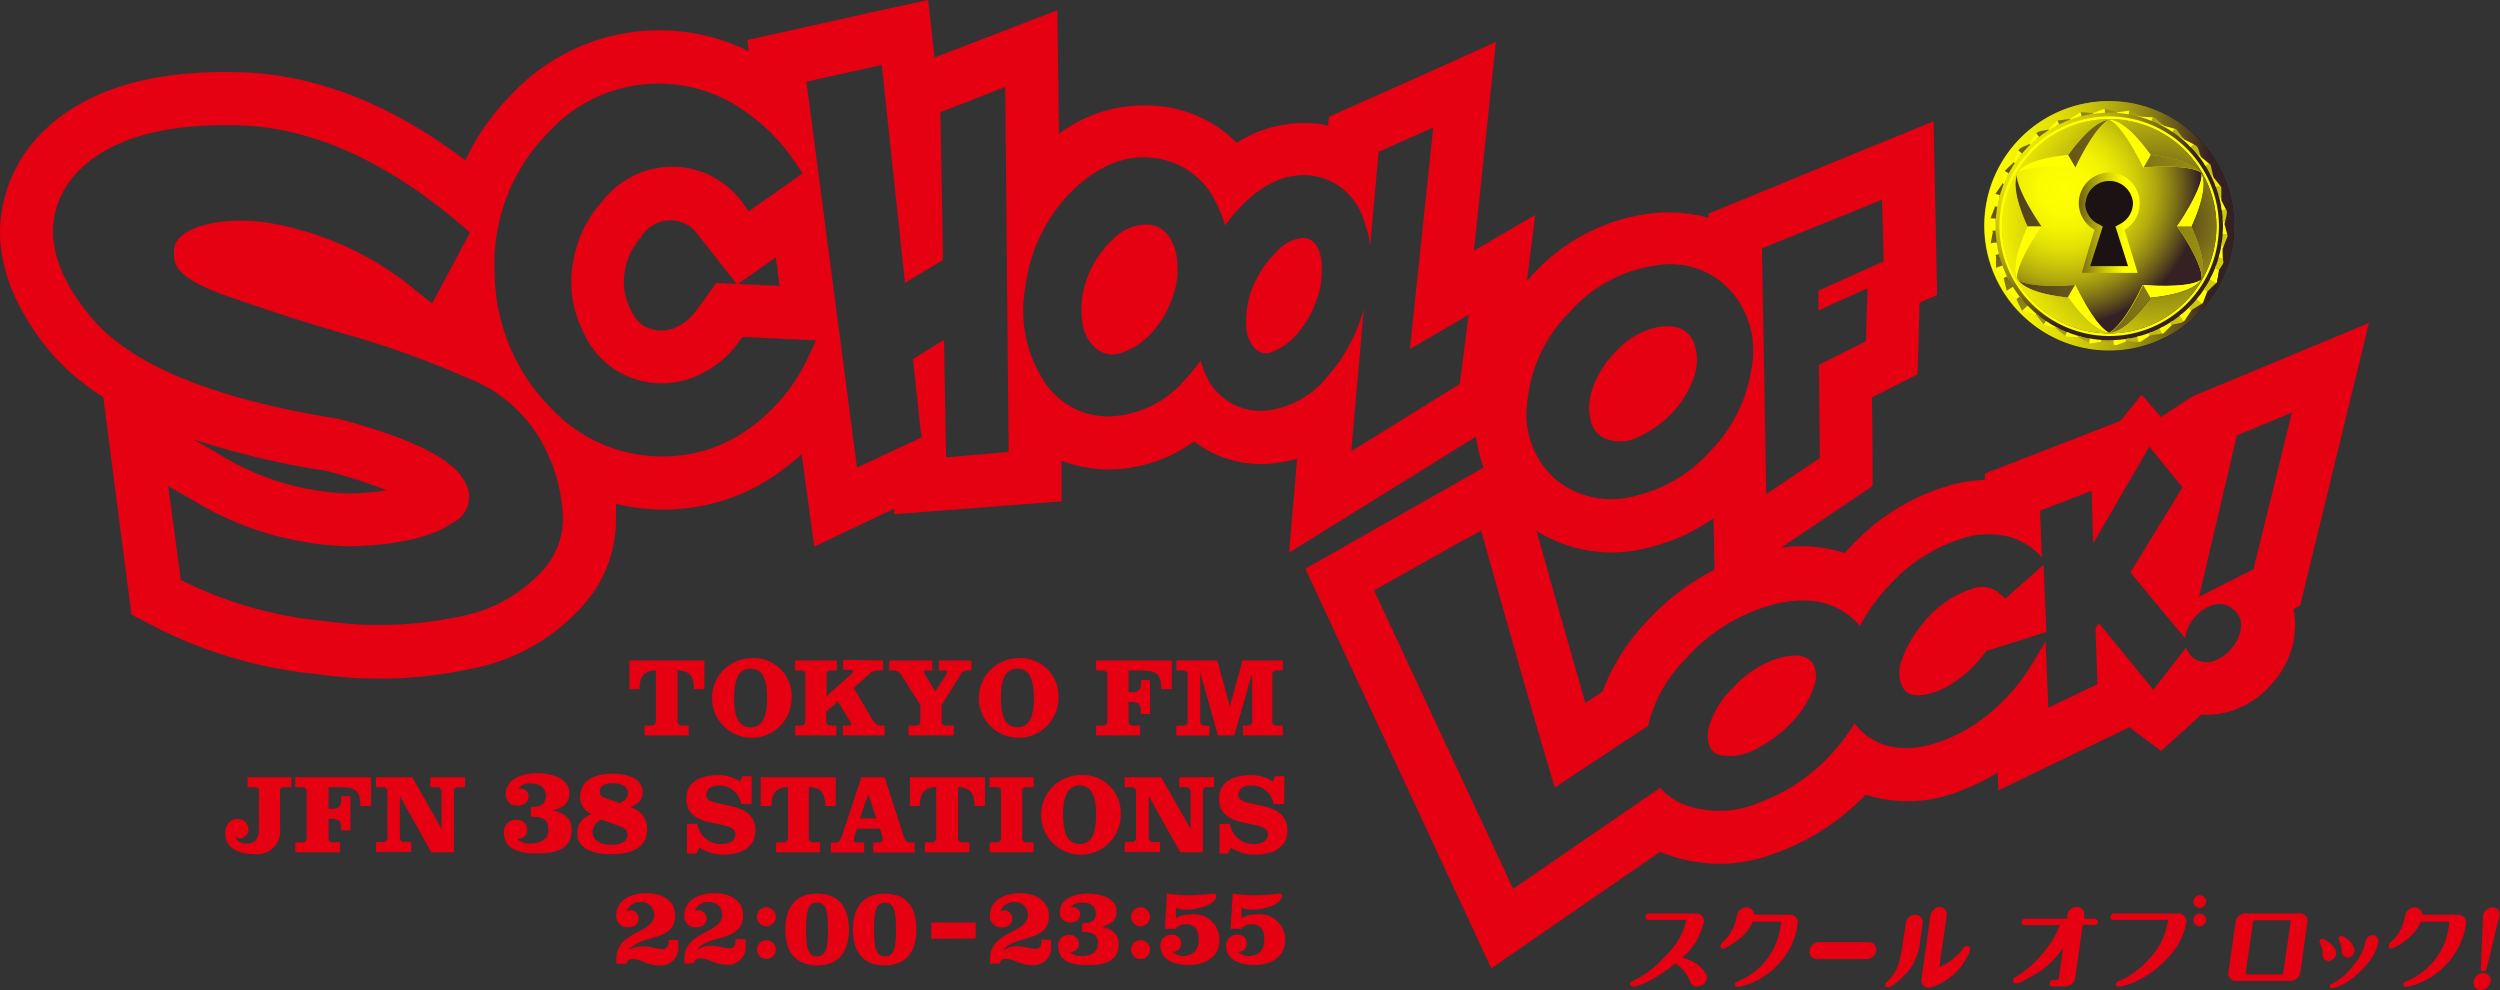 <svg xmlns="http://www.w3.org/2000/svg" xmlns:xlink="http://www.w3.org/1999/xlink" viewBox="0 0 197.82 78.37"><rect x="0" y="0" width="197.82" height="78.37" fill="#333333" stroke="none"/><defs><style>.cls-1{fill:none;}.cls-2{fill:url(#radial-gradient);}.cls-3{fill:#ff0;}.cls-4{fill:url(#linear-gradient);}.cls-5{fill:url(#linear-gradient-2);}.cls-6{fill:url(#linear-gradient-3);}.cls-7{fill:url(#linear-gradient-4);}.cls-8{fill:url(#linear-gradient-5);}.cls-9{fill:url(#linear-gradient-6);}.cls-10{fill:url(#linear-gradient-7);}.cls-11{fill:#1d1213;}.cls-12{clip-path:url(#clip-path);}.cls-13{fill:url(#radial-gradient-2);}.cls-14{fill:url(#radial-gradient-3);}.cls-15{fill:url(#radial-gradient-4);}.cls-16{fill:url(#radial-gradient-5);}.cls-17{fill:url(#radial-gradient-6);}.cls-18{fill:url(#radial-gradient-7);}.cls-19{fill:url(#radial-gradient-8);}.cls-20{fill:url(#radial-gradient-9);}.cls-21{fill:url(#radial-gradient-10);}.cls-22{fill:url(#radial-gradient-11);}.cls-23{fill:#ffe600;}.cls-24{fill:url(#radial-gradient-12);}.cls-25{fill:url(#radial-gradient-13);}.cls-26{fill:url(#radial-gradient-14);}.cls-27{fill:url(#radial-gradient-15);}.cls-28{fill:url(#radial-gradient-16);}.cls-29{fill:url(#radial-gradient-17);}.cls-30{fill:url(#radial-gradient-18);}.cls-31{fill:url(#radial-gradient-19);}.cls-32{fill:url(#radial-gradient-20);}.cls-33{fill:url(#radial-gradient-21);}.cls-34{fill:url(#radial-gradient-22);}.cls-35{fill:url(#radial-gradient-23);}.cls-36{fill:url(#radial-gradient-24);}.cls-37{fill:url(#radial-gradient-25);}.cls-38{fill:url(#radial-gradient-26);}.cls-39{fill:url(#radial-gradient-27);}.cls-40{fill:url(#radial-gradient-28);}.cls-41{fill:url(#radial-gradient-29);}.cls-42{fill:url(#radial-gradient-30);}.cls-43{fill:url(#radial-gradient-31);}.cls-44{fill:url(#linear-gradient-8);}.cls-45{fill:url(#radial-gradient-32);}.cls-46{fill:#e50012;}</style><radialGradient id="radial-gradient" cx="151.34" cy="108.79" r="13.93" gradientTransform="translate(46.79 -68.79) scale(0.77)" gradientUnits="userSpaceOnUse"><stop offset="0" stop-color="#ff0"/><stop offset="0.17" stop-color="#fcfc01"/><stop offset="0.31" stop-color="#f3f202"/><stop offset="0.43" stop-color="#e3e105"/><stop offset="0.55" stop-color="#cdc809"/><stop offset="0.67" stop-color="#b1a90e"/><stop offset="0.78" stop-color="#8e8314"/><stop offset="0.89" stop-color="#65561b"/><stop offset="1" stop-color="#372323"/><stop offset="1" stop-color="#352123"/></radialGradient><linearGradient id="linear-gradient" x1="139.52" y1="118.37" x2="200.5" y2="118.37" gradientTransform="translate(46.79 -68.79) scale(0.77)" gradientUnits="userSpaceOnUse"><stop offset="0" stop-color="#352123"/><stop offset="0.13" stop-color="#55441d"/><stop offset="0.45" stop-color="#9d9411"/><stop offset="0.71" stop-color="#d2ce08"/><stop offset="0.9" stop-color="#f3f102"/><stop offset="1" stop-color="#ff0"/></linearGradient><linearGradient id="linear-gradient-2" x1="139.53" y1="120.44" x2="200.5" y2="120.44" xlink:href="#linear-gradient"/><linearGradient id="linear-gradient-3" x1="139.52" y1="114.72" x2="200.51" y2="114.72" xlink:href="#linear-gradient"/><linearGradient id="linear-gradient-4" x1="139.53" y1="105.63" x2="200.51" y2="105.63" xlink:href="#linear-gradient"/><linearGradient id="linear-gradient-5" x1="139.52" y1="109.29" x2="200.52" y2="109.29" xlink:href="#linear-gradient"/><linearGradient id="linear-gradient-6" x1="139.52" y1="103.56" x2="200.51" y2="103.56" xlink:href="#linear-gradient"/><linearGradient id="linear-gradient-7" x1="151.36" y1="111.69" x2="157.59" y2="111.69" xlink:href="#linear-gradient"/><clipPath id="clip-path"><path class="cls-1" d="M176.2,19.51h0c.14-.33.27-.64.39-1h0c-.08-.33-.16-.66-.26-1h0c.07-.36.13-.69.19-1h0c-.16-.31-.3-.61-.47-.93h0c0-.36,0-.7,0-1h0l-.65-.81h0c-.08-.35-.15-.68-.24-1h0l-.81-.66h0c-.15-.33-.3-.63-.45-.94h0l-.92-.48h0c-.21-.28-.43-.55-.64-.82h0l-1-.28h0l-.8-.68h0c-.34,0-.68-.05-1-.06h0l-.92-.49h0l-1,.15h0l-1-.29h0c-.32.12-.63.23-1,.37h0c-.36,0-.69-.06-1-.08h0c-.3.18-.58.36-.88.56h0l-1,.14h0l-.74.73h0c-.34.11-.66.23-1,.35h0c-.2.29-.39.57-.57.87h0c-.31.19-.6.36-.89.55h0c-.13.32-.26.63-.38,1h0l-.75.71h0c-.06.35-.12.68-.17,1h0c-.21.29-.39.57-.58.86h0c0,.35,0,.68,0,1h0c-.14.33-.27.64-.39,1h0c.08.34.17.66.26,1h0c-.07.35-.13.68-.18,1h0c.14.31.29.62.46.93h0c0,.36,0,.7,0,1h0l.65.81h0c.08.35.16.68.25,1h0c.26.22.52.44.8.66h0c.15.32.29.63.45.94h0l.92.47h0l.64.83h0c.34.09.66.19,1,.27h0c.27.25.53.46.8.68h0l1,.06h0c.31.18.61.33.92.49h0l1-.15h0l1,.29h0l1-.37h0l1,.08h0l.88-.57h0c.35,0,.69-.08,1-.13h0c.25-.24.48-.47.73-.73h0l1-.35h0l.57-.87h0l.88-.55h0c.13-.31.25-.63.38-1h0l.75-.71h0c.06-.35.12-.68.17-1h0c.21-.3.4-.57.59-.86h0C176.24,20.21,176.22,19.87,176.2,19.51Zm-9.3,7.41a9,9,0,0,1-9-9h0a9,9,0,0,1,9-9h0a9,9,0,0,1,9,9h0A9,9,0,0,1,166.9,26.92Z"/></clipPath><radialGradient id="radial-gradient-2" cx="149.51" cy="110.81" r="26.64" gradientTransform="translate(46.79 -68.79) scale(0.77)" xlink:href="#linear-gradient"/><radialGradient id="radial-gradient-3" cx="149.5" cy="110.81" r="26.66" gradientTransform="translate(46.79 -68.79) scale(0.77)" xlink:href="#linear-gradient"/><radialGradient id="radial-gradient-4" cx="149.5" cy="110.81" r="26.65" gradientTransform="translate(46.79 -68.79) scale(0.77)" xlink:href="#linear-gradient"/><radialGradient id="radial-gradient-5" cx="149.5" cy="110.81" r="26.65" gradientTransform="translate(46.79 -68.79) scale(0.77)" xlink:href="#linear-gradient"/><radialGradient id="radial-gradient-6" cx="149.5" cy="110.81" r="26.65" gradientTransform="translate(46.79 -68.79) scale(0.77)" xlink:href="#linear-gradient"/><radialGradient id="radial-gradient-7" cx="149.5" cy="110.81" r="26.65" gradientTransform="translate(46.79 -68.79) scale(0.77)" xlink:href="#linear-gradient"/><radialGradient id="radial-gradient-8" cx="149.5" cy="110.81" r="26.65" gradientTransform="translate(46.79 -68.79) scale(0.77)" xlink:href="#linear-gradient"/><radialGradient id="radial-gradient-9" cx="149.5" cy="110.81" r="26.65" gradientTransform="translate(46.79 -68.79) scale(0.77)" xlink:href="#linear-gradient"/><radialGradient id="radial-gradient-10" cx="149.5" cy="110.81" r="26.65" gradientTransform="translate(46.79 -68.79) scale(0.77)" xlink:href="#linear-gradient"/><radialGradient id="radial-gradient-11" cx="149.5" cy="110.81" r="26.65" gradientTransform="translate(46.79 -68.79) scale(0.77)" xlink:href="#linear-gradient"/><radialGradient id="radial-gradient-12" cx="149.5" cy="110.81" r="26.65" gradientTransform="translate(46.79 -68.79) scale(0.77)" xlink:href="#linear-gradient"/><radialGradient id="radial-gradient-13" cx="149.5" cy="110.81" r="26.66" gradientTransform="translate(46.79 -68.79) scale(0.77)" xlink:href="#linear-gradient"/><radialGradient id="radial-gradient-14" cx="149.5" cy="110.81" r="26.66" gradientTransform="translate(46.79 -68.79) scale(0.77)" xlink:href="#linear-gradient"/><radialGradient id="radial-gradient-15" cx="149.5" cy="110.81" r="26.66" gradientTransform="translate(46.79 -68.79) scale(0.77)" xlink:href="#linear-gradient"/><radialGradient id="radial-gradient-16" cx="149.5" cy="110.81" r="26.66" gradientTransform="translate(46.79 -68.79) scale(0.77)" xlink:href="#linear-gradient"/><radialGradient id="radial-gradient-17" cx="149.5" cy="110.8" r="26.67" gradientTransform="translate(46.79 -68.79) scale(0.77)" xlink:href="#linear-gradient"/><radialGradient id="radial-gradient-18" cx="149.5" cy="110.81" r="26.65" gradientTransform="translate(46.79 -68.79) scale(0.77)" xlink:href="#linear-gradient"/><radialGradient id="radial-gradient-19" cx="149.5" cy="110.81" r="26.65" gradientTransform="translate(46.79 -68.79) scale(0.77)" xlink:href="#linear-gradient"/><radialGradient id="radial-gradient-20" cx="149.5" cy="110.81" r="26.65" gradientTransform="translate(46.79 -68.79) scale(0.77)" xlink:href="#linear-gradient"/><radialGradient id="radial-gradient-21" cx="149.5" cy="110.81" r="26.65" gradientTransform="translate(46.79 -68.79) scale(0.77)" xlink:href="#linear-gradient"/><radialGradient id="radial-gradient-22" cx="149.5" cy="110.81" r="26.65" gradientTransform="translate(46.79 -68.79) scale(0.77)" xlink:href="#linear-gradient"/><radialGradient id="radial-gradient-23" cx="149.5" cy="110.81" r="26.65" gradientTransform="translate(46.79 -68.79) scale(0.77)" xlink:href="#linear-gradient"/><radialGradient id="radial-gradient-24" cx="149.5" cy="110.81" r="26.65" gradientTransform="translate(46.79 -68.79) scale(0.77)" xlink:href="#linear-gradient"/><radialGradient id="radial-gradient-25" cx="149.5" cy="110.81" r="26.65" gradientTransform="translate(46.79 -68.79) scale(0.77)" xlink:href="#linear-gradient"/><radialGradient id="radial-gradient-26" cx="149.5" cy="110.81" r="26.65" gradientTransform="translate(46.79 -68.79) scale(0.77)" xlink:href="#linear-gradient"/><radialGradient id="radial-gradient-27" cx="149.5" cy="110.81" r="26.65" gradientTransform="translate(46.79 -68.79) scale(0.77)" xlink:href="#linear-gradient"/><radialGradient id="radial-gradient-28" cx="149.5" cy="110.81" r="26.65" gradientTransform="translate(46.79 -68.79) scale(0.77)" xlink:href="#linear-gradient"/><radialGradient id="radial-gradient-29" cx="149.5" cy="110.81" r="26.65" gradientTransform="translate(46.79 -68.79) scale(0.77)" xlink:href="#linear-gradient"/><radialGradient id="radial-gradient-30" cx="149.5" cy="110.81" r="26.65" gradientTransform="translate(46.79 -68.79) scale(0.77)" xlink:href="#linear-gradient"/><radialGradient id="radial-gradient-31" cx="149.5" cy="110.81" r="26.65" gradientTransform="translate(46.79 -68.79) scale(0.77)" xlink:href="#linear-gradient"/><linearGradient id="linear-gradient-8" x1="140.09" y1="112" x2="166.24" y2="112" gradientTransform="translate(46.79 -68.79) scale(0.77)" gradientUnits="userSpaceOnUse"><stop offset="0" stop-color="#ff0"/><stop offset="0.14" stop-color="#fcfb01"/><stop offset="0.28" stop-color="#f1f002"/><stop offset="0.41" stop-color="#e0dd05"/><stop offset="0.54" stop-color="#c7c20a"/><stop offset="0.67" stop-color="#a89f0f"/><stop offset="0.8" stop-color="#817516"/><stop offset="0.92" stop-color="#55441e"/><stop offset="1" stop-color="#352123"/></linearGradient><radialGradient id="radial-gradient-32" cx="161.15" cy="111.96" r="18.22" gradientTransform="translate(46.79 -68.79) scale(0.77)" xlink:href="#linear-gradient"/></defs><g id="レイヤー_2" data-name="レイヤー 2"><g id="レイヤー_1-2" data-name="レイヤー 1"><path d="M166.9,8a9.87,9.87,0,1,0,9.87,9.88A9.88,9.88,0,0,0,166.9,8Z"/><path class="cls-2" d="M176.77,17.91a9.88,9.88,0,0,1-9.87,9.86h0A9.89,9.89,0,0,1,157,17.91h0A9.88,9.88,0,0,1,166.9,8h0A9.89,9.89,0,0,1,176.77,17.91Z"/><path class="cls-3" d="M169.16,12.39c.07.14.35.69.43.87h0l.95-.07h0c2.55-.08,3.45.28,3.65.5h0c-.43-.64-1.68-1.19-4-1.44h0c-1.39-1.91-2.48-2.72-3.26-2.77h0C167.2,9.55,168,10.14,169.16,12.39Z"/><path class="cls-3" d="M159.61,13.69c.19-.23,1.1-.58,3.65-.5h0l1,.06h0c.08-.17.35-.72.43-.86h0c1.19-2.25,2-2.84,2.25-2.91h0c-.77,0-1.87.86-3.26,2.77h0C161.29,12.5,160,13,159.61,13.69Z"/><path class="cls-3" d="M161,18.7c.09-.14.42-.64.54-.81h0c-.12-.15-.46-.65-.54-.79h0c-1.35-2.16-1.49-3.13-1.39-3.41h0c-.35.7-.19,2,.77,4.22h0c-1,2.14-1.12,3.5-.77,4.2h0C159.51,21.83,159.66,20.86,161,18.7Z"/><path class="cls-3" d="M166.9,26.32c-.29-.07-1.06-.66-2.25-2.91h0c-.08-.14-.36-.69-.43-.87h0l-1,.07h0c-2.54.08-3.46-.28-3.65-.5h0c.43.65,1.68,1.19,4,1.44h0C165,25.46,166.13,26.27,166.9,26.32Z"/><path class="cls-3" d="M174.19,22.11c-.2.22-1.1.59-3.65.5h0l-1-.06h0l-.42.86h0c-1.2,2.24-2,2.84-2.26,2.91h0c.78-.05,1.87-.87,3.26-2.77h0C172.51,23.3,173.76,22.76,174.19,22.11Z"/><path class="cls-3" d="M173.42,17.91h0c1-2.16,1.12-3.52.77-4.22h0c.1.28-.05,1.25-1.39,3.41h0c-.08.14-.42.65-.53.81h0c.11.15.45.65.53.79h0c1.34,2.16,1.49,3.12,1.39,3.41h0C174.54,21.41,174.38,20.06,173.42,17.91Z"/><path class="cls-3" d="M169.16,12.39c-1.2-2.24-2-2.84-2.26-2.91h0c.86.06,2.14,1.06,3.72,3.44h0l-1,.34h0C169.51,13.08,169.23,12.53,169.16,12.39Z"/><path class="cls-3" d="M163.26,13.19c-2.55-.08-3.46.27-3.65.5h0c.48-.72,2-1.32,4.84-1.5h0c-.08.35-.15.7-.23,1.06h0Z"/><path class="cls-3" d="M161,18.7c-1.34,2.16-1.49,3.13-1.39,3.41h0c-.38-.77-.15-2.39,1.12-4.94h0c.26.24.52.48.81.72h0C161.42,18.06,161.09,18.56,161,18.7Z"/><path class="cls-3" d="M164.65,23.41c1.19,2.24,2,2.84,2.25,2.91h0c-.86-.06-2.14-1.07-3.72-3.44h0c.34-.11.68-.21,1-.34h0C164.3,22.72,164.57,23.27,164.65,23.41Z"/><path class="cls-3" d="M170.54,22.61c2.55.08,3.45-.28,3.65-.5h0c-.48.72-2,1.32-4.83,1.5h0c.07-.35.15-.69.22-1.06h0Z"/><path class="cls-3" d="M172.8,17.1c1.34-2.16,1.49-3.13,1.39-3.41h0c.39.78.15,2.39-1.11,4.94h0l-.81-.72h0C172.38,17.75,172.72,17.24,172.8,17.1Z"/><path class="cls-4" d="M163.26,22.61c-2.54.08-3.46-.28-3.65-.5h0c.43.65,1.68,1.19,4,1.44h0c.19-.33.37-.66.58-1h0Z"/><path class="cls-5" d="M169.16,23.41c-1.2,2.24-2,2.84-2.26,2.91h0c.78-.05,1.87-.87,3.26-2.77h0c-.19-.34-.37-.65-.58-1h0Z"/><path class="cls-6" d="M172.8,18.7c1.34,2.16,1.49,3.12,1.39,3.41h0c.35-.7.19-2.05-.77-4.2h0c-.38,0-.75,0-1.15,0h0C172.38,18.06,172.72,18.56,172.8,18.7Z"/><path class="cls-7" d="M170.54,13.19c2.55-.08,3.45.28,3.65.5h0c-.43-.64-1.68-1.19-4-1.44h0l-.57,1h0Z"/><path class="cls-8" d="M161,17.1c-1.35-2.16-1.49-3.13-1.39-3.41h0c-.35.7-.19,2,.77,4.22h0l1.16,0h0C161.42,17.74,161.08,17.24,161,17.1Z"/><path class="cls-9" d="M164.65,12.39c1.19-2.25,2-2.84,2.25-2.91h0c-.77,0-1.87.86-3.26,2.77h0l.58,1h0C164.3,13.08,164.57,12.53,164.65,12.39Z"/><path class="cls-10" d="M169.31,16.06a2.41,2.41,0,1,0-3.57,2.12c-.36,1.17-.71,2.31-1,3.41q2.2,0,4.41,0c-.34-1.1-.68-2.24-1.05-3.41A2.4,2.4,0,0,0,169.31,16.06Z"/><path class="cls-11" d="M165,16.07a1.83,1.83,0,0,0,1,1.64l.39.21-1,3.14q1.53,0,3,0l-1-3.14.39-.21a1.88,1.88,0,0,0,1-1.65,1.88,1.88,0,0,0-3.75,0Z"/><path class="cls-3" d="M158.21,17.91a8.71,8.71,0,0,0,8.69,8.68h0a8.7,8.7,0,0,0,8.68-8.68h0a8.7,8.7,0,0,0-8.68-8.7h0A8.71,8.71,0,0,0,158.21,17.91Zm.21,0a8.5,8.5,0,0,1,8.48-8.49h0a8.49,8.49,0,0,1,8.48,8.49h0a8.48,8.48,0,0,1-8.48,8.47h0A8.51,8.51,0,0,1,158.42,17.91Z"/><g class="cls-12"><path class="cls-13" d="M166.25,27.59c.15-2.2.39-5.79.65-9.68h0c.26,3.89.5,7.49.65,9.68h0C167.11,27.6,166.69,27.6,166.25,27.59Z"/><path class="cls-3" d="M167.27,27.61c-.09-2.2-.22-5.8-.37-9.7h0c.67,3.84,1.28,7.39,1.66,9.56h0C168.13,27.53,167.7,27.57,167.27,27.61Z"/><path class="cls-14" d="M168.28,27.52c-.31-2.19-.83-5.75-1.38-9.61h0c1.06,3.75,2,7.21,2.65,9.34h0Z"/><path class="cls-3" d="M169.28,27.32c-.54-2.15-1.42-5.63-2.38-9.41h0l3.61,9h0Z"/><path class="cls-15" d="M170.25,27c-.76-2.08-2-5.45-3.35-9.11h0c1.82,3.45,3.5,6.63,4.54,8.58h0Z"/><path class="cls-3" d="M171.19,26.62c-1-2-2.57-5.21-4.29-8.71h0L172.31,26h0Z"/><path class="cls-16" d="M172.07,26.12l-5.17-8.21h0l6.22,7.45h0C172.77,25.62,172.43,25.87,172.07,26.12Z"/><path class="cls-3" d="M172.9,25.54c-1.36-1.74-3.59-4.57-6-7.63h0l7,6.76h0C173.54,25,173.24,25.25,172.9,25.54Z"/><path class="cls-17" d="M173.67,24.87l-6.77-7h0l7.64,6h0C174.25,24.23,174,24.55,173.67,24.87Z"/><path class="cls-3" d="M174.36,24.12l-7.46-6.21h0l8.23,5.16h0C174.88,23.43,174.62,23.77,174.36,24.12Z"/><path class="cls-18" d="M175,23.31l-8.07-5.4h0l8.72,4.27h0C175.41,22.56,175.2,22.94,175,23.31Z"/><path class="cls-3" d="M175.49,22.44l-8.59-4.53h0L176,21.25h0C175.85,21.65,175.68,22,175.49,22.44Z"/><path class="cls-19" d="M175.92,21.51l-9-3.6h0l9.42,2.37h0C176.19,20.7,176.06,21.09,175.92,21.51Z"/><path class="cls-3" d="M176.25,20.55l-9.35-2.64h0l9.62,1.37h0Z"/><path class="cls-20" d="M176.47,19.56l-9.57-1.65h0l9.71.36h0C176.58,18.7,176.53,19.12,176.47,19.56Z"/><path class="cls-3" d="M176.59,18.55l-9.69-.64h0l9.69-.66h0C176.6,17.69,176.6,18.11,176.59,18.55Z"/><path class="cls-21" d="M176.61,17.53l-9.71.38h0l9.57-1.67h0C176.53,16.68,176.58,17.1,176.61,17.53Z"/><path class="cls-3" d="M176.52,16.52c-2.18.31-5.75.82-9.62,1.39h0c3.76-1.08,7.22-2.06,9.35-2.66h0C176.35,15.68,176.43,16.09,176.52,16.52Z"/><path class="cls-22" d="M176.32,15.52l-9.42,2.39h0l9-3.62h0C176.07,14.7,176.19,15.1,176.32,15.52Z"/><path class="cls-23" d="M176,14.55l-9.12,3.36h0l8.59-4.54h0C175.67,13.76,175.85,14.14,176,14.55Z"/><path class="cls-24" d="M175.62,13.62c-2,1-5.21,2.55-8.72,4.29h0L175,12.49h0C175.2,12.87,175.41,13.23,175.62,13.62Z"/><path class="cls-3" d="M175.13,12.73l-8.23,5.18h0l7.46-6.23h0C174.63,12,174.88,12.37,175.13,12.73Z"/><path class="cls-25" d="M174.54,11.9l-7.64,6h0l6.77-7h0Z"/><path class="cls-3" d="M173.87,11.13l-7,6.78h0c2.41-3.08,4.64-5.91,6-7.65h0Z"/><path class="cls-26" d="M173.13,10.44c-1.42,1.7-3.73,4.46-6.23,7.47h0l5.17-8.23h0C172.44,9.93,172.78,10.18,173.13,10.44Z"/><path class="cls-3" d="M172.31,9.83c-1.23,1.83-3.24,4.82-5.41,8.08h0c1.72-3.52,3.31-6.75,4.29-8.73h0C171.57,9.39,171.93,9.6,172.31,9.83Z"/><path class="cls-27" d="M171.44,9.31c-1,1.95-2.72,5.13-4.54,8.6h0l3.35-9.13h0C170.65,9,171,9.12,171.44,9.31Z"/><path class="cls-3" d="M170.51,8.88c-.81,2-2.16,5.39-3.61,9h0c1-3.8,1.83-7.3,2.38-9.43h0Z"/><path class="cls-28" d="M169.55,8.56l-2.65,9.35h0c.55-3.88,1.06-7.44,1.38-9.63h0C168.71,8.37,169.13,8.45,169.55,8.56Z"/><path class="cls-3" d="M168.56,8.33c-.38,2.17-1,5.72-1.66,9.58h0c.15-3.91.28-7.52.37-9.72h0Z"/><path class="cls-29" d="M167.55,8.21c-.15,2.2-.39,5.79-.65,9.7h0c-.26-3.91-.5-7.5-.65-9.7h0C166.69,8.2,167.11,8.21,167.55,8.21Z"/><path class="cls-3" d="M166.53,8.19c.09,2.2.22,5.81.37,9.72h0c-.67-3.86-1.29-7.41-1.65-9.58h0C165.67,8.27,166.1,8.23,166.53,8.19Z"/><path class="cls-30" d="M165.52,8.28c.31,2.19.82,5.75,1.38,9.63h0l-2.65-9.35h0C164.68,8.45,165.09,8.37,165.52,8.28Z"/><path class="cls-3" d="M164.53,8.48c.53,2.14,1.41,5.63,2.37,9.43h0c-1.46-3.64-2.79-7-3.61-9h0C163.7,8.73,164.11,8.61,164.53,8.48Z"/><path class="cls-31" d="M163.55,8.78l3.35,9.13h0c-1.82-3.47-3.51-6.65-4.54-8.6h0C162.76,9.12,163.14,9,163.55,8.78Z"/><path class="cls-3" d="M162.62,9.18c1,2,2.56,5.21,4.28,8.73h0l-5.41-8.08h0C161.87,9.6,162.23,9.38,162.62,9.18Z"/><path class="cls-32" d="M161.73,9.68l5.17,8.23h0l-6.22-7.47h0C161,10.18,161.37,9.93,161.73,9.68Z"/><path class="cls-3" d="M160.9,10.26l6,7.65h0l-7-6.78h0C160.25,10.83,160.56,10.55,160.9,10.26Z"/><path class="cls-33" d="M160.14,10.93c1.52,1.58,4,4.17,6.76,7h0l-7.64-6h0C159.55,11.56,159.83,11.25,160.14,10.93Z"/><path class="cls-3" d="M159.44,11.68l7.46,6.23h0c-3.3-2.09-6.36-4-8.22-5.18h0C158.92,12.37,159.17,12,159.44,11.68Z"/><path class="cls-34" d="M158.83,12.49c1.83,1.23,4.83,3.23,8.07,5.42h0l-8.72-4.29h0C158.4,13.23,158.6,12.86,158.83,12.49Z"/><path class="cls-3" d="M158.31,13.37l8.59,4.54h0l-9.12-3.36h0C158,14.15,158.12,13.76,158.31,13.37Z"/><path class="cls-35" d="M157.89,14.29l9,3.62h0l-9.42-2.39h0C157.61,15.1,157.74,14.7,157.89,14.29Z"/><path class="cls-3" d="M157.56,15.25l9.34,2.66h0l-9.61-1.39h0C157.37,16.09,157.45,15.68,157.56,15.25Z"/><path class="cls-36" d="M157.33,16.24l9.57,1.67h0l-9.71-.38h0C157.23,17.09,157.27,16.68,157.33,16.24Z"/><path class="cls-3" d="M157.21,17.25l9.69.66h0l-9.69.64h0C157.2,18.11,157.2,17.69,157.21,17.25Z"/><path class="cls-37" d="M157.19,18.27l9.71-.36h0l-9.57,1.65h0C157.28,19.13,157.23,18.7,157.19,18.27Z"/><path class="cls-3" d="M157.29,19.28c2.18-.31,5.74-.83,9.61-1.37h0l-9.34,2.64h0C157.46,20.12,157.37,19.71,157.29,19.28Z"/><path class="cls-38" d="M157.48,20.28l9.42-2.37h0c-3.63,1.44-7,2.78-9,3.6h0C157.74,21.1,157.6,20.7,157.48,20.28Z"/><path class="cls-3" d="M157.78,21.25l9.12-3.34h0l-8.58,4.53h0C158.12,22,158,21.66,157.78,21.25Z"/><path class="cls-39" d="M158.18,22.18l8.72-4.27h0l-8.07,5.4h0C158.6,22.93,158.39,22.57,158.18,22.18Z"/><path class="cls-3" d="M158.68,23.07l8.22-5.16h0c-3,2.49-5.77,4.8-7.46,6.21h0C159.17,23.77,158.92,23.43,158.68,23.07Z"/><path class="cls-40" d="M159.26,23.9l7.64-6h0c-2.73,2.8-5.23,5.38-6.76,7h0C159.83,24.54,159.55,24.24,159.26,23.9Z"/><path class="cls-3" d="M159.93,24.67l7-6.76h0c-2.42,3.06-4.64,5.9-6,7.63h0C160.57,25.25,160.25,25,159.93,24.67Z"/><path class="cls-41" d="M160.68,25.36c1.41-1.7,3.72-4.46,6.22-7.45h0l-5.17,8.21h0C161.37,25.87,161,25.62,160.68,25.36Z"/><path class="cls-3" d="M161.49,26c1.22-1.83,3.23-4.82,5.41-8.06h0l-4.28,8.71h0Z"/><path class="cls-42" d="M162.36,26.49c1-1.95,2.72-5.13,4.54-8.58h0c-1.35,3.66-2.59,7-3.35,9.11h0C163.15,26.84,162.76,26.68,162.36,26.49Z"/><path class="cls-3" d="M163.29,26.92c.82-2.05,2.15-5.39,3.61-9h0c-1,3.78-1.84,7.28-2.37,9.41h0Z"/><path class="cls-43" d="M164.25,27.25c.6-2.13,1.58-5.59,2.65-9.34h0c-.56,3.86-1.07,7.42-1.38,9.61h0Z"/><path class="cls-3" d="M165.25,27.47c.37-2.17,1-5.72,1.65-9.56h0c-.26,3.89-.5,7.49-.65,9.68h0C165.91,27.55,165.58,27.52,165.25,27.47Z"/></g><path class="cls-44" d="M166.9,8a9.87,9.87,0,1,0,9.87,9.88A9.88,9.88,0,0,0,166.9,8Zm8.67,13.35s0,0,0,0c0,.33-.1.65-.15,1l-.75.71a.06.06,0,0,0,0,0c-.13.32-.24.61-.36.92l-.88.54a.08.08,0,0,0,0,0c-.19.28-.36.55-.55.82s-.63.24-1,.35l0,0c-.23.24-.46.46-.7.69-.33.06-.67.1-1,.14l0,0-.82.53c-.35,0-.68,0-1-.08l0,0s-.82.32-.93.35l-1-.29h-.05l-1,.15-.91-.5h0l-1-.05-.78-.67h0l-.95-.26c-.22-.27-.42-.53-.63-.82h0L160,24.6c-.15-.3-.3-.6-.44-.93l0,0c-.27-.2-.51-.41-.76-.62-.09-.34-.16-.65-.24-1l0,0c-.22-.26-.41-.52-.62-.78,0-.34,0-.67,0-1a.05.05,0,0,0,0,0l-.44-.89c.06-.33.11-.66.19-1l0,0c-.09-.32-.17-.64-.25-.95l.4-1v0c0-.34,0-.66,0-1,.18-.28.38-.56.58-.85,0,0,0,0,0,0,0-.34.1-.65.16-1,.07-.08.74-.71.74-.71s0,0,0,0c.11-.32.23-.62.36-.92s.56-.36.87-.54l0,0c.18-.28.35-.55.54-.82s.64-.23,1-.35l0,0c.23-.24.46-.47.7-.69.34-.06.67-.1,1-.14a.05.05,0,0,1,0,0l.83-.54,1,.08h0l.93-.35,1,.29h0l1-.15c.31.16.6.32.91.5h0l1,.05.79.67h0l.95.26.63.82,0,0c.31.14.59.29.88.45s.3.61.44.93c0,0,0,0,0,0,.27.2.51.41.77.62.08.33.15.65.23,1,0,0,0,0,0,0,.22.27.42.51.62.77,0,.35,0,.68,0,1,0,0,0,0,0,.05.16.3.3.58.44.87,0,.34-.12.67-.19,1,0,0,0,0,0,0,.09.33.17.64.25.95l-.4,1s0,0,0,0c0,.34,0,.66.05,1C176,20.81,175.77,21.09,175.57,21.38Z"/><path class="cls-45" d="M166.9,9.42a8.48,8.48,0,1,0,8.48,8.49A8.5,8.5,0,0,0,166.9,9.42Zm7.29,12.69h0c-.43.65-1.7,1.2-4,1.44h0c-1.39,1.9-2.48,2.72-3.26,2.77h0c-.77-.05-1.89-.87-3.26-2.77-2.35-.25-3.6-.79-4-1.44s-.19-2.07.77-4.2h0c-1-2.18-1.12-3.52-.77-4.22s1.7-1.2,4-1.44h0c1.39-1.91,2.49-2.72,3.26-2.77s1.89.87,3.26,2.77h0c2.35.25,3.6.8,4,1.44h0c.35.7.2,2.08-.77,4.21h0C174.38,20.06,174.54,21.41,174.19,22.11Z"/><polygon class="cls-46" points="134.72 77.98 134.71 77.99 134.71 77.99 134.72 77.98"/><path class="cls-46" d="M133.12,75.78a5.16,5.16,0,0,0,1.7-2.83.34.34,0,0,0,0-.1.58.58,0,0,0-.6-.57h-3.72a.26.26,0,0,0-.28.25l0,.19.19.07h2.89l.11,0,0,.12a5.61,5.61,0,0,1-1.64,2.74,8,8,0,0,1-2.63,2,.24.24,0,0,0-.15.23c0,.07,0,.18.23.18h.13a6,6,0,0,0,1.51-.64,11,11,0,0,0,1.71-1.2,3.13,3.13,0,0,1,1.19,1.51.54.54,0,0,0,.54.34l.34-.08a.75.75,0,0,0,.43-.68l-.06-.24A2.94,2.94,0,0,0,133.12,75.78Z"/><path class="cls-46" d="M141.68,72.38h-2.89v0a.56.56,0,0,0-.14-.38.6.6,0,0,0-.46-.2.72.72,0,0,0-.49.19.78.78,0,0,0-.27.48,3.53,3.53,0,0,1-1.2,2.15l-.1.21a.21.21,0,0,0,.23.23l.19-.07a4.82,4.82,0,0,0,1.13-.75,3.26,3.26,0,0,0,1-1.3h2.14l.1,0,0,.12a5.48,5.48,0,0,1-3.48,4.62.23.23,0,0,0-.16.22c0,.07,0,.18.24.18h.12a5.86,5.86,0,0,0,2.75-1.46,5.75,5.75,0,0,0,1.86-3.55.41.41,0,0,0,0-.11.5.5,0,0,0-.14-.37A.56.56,0,0,0,141.68,72.38Z"/><path class="cls-46" d="M147.87,74.55h-3.93a.78.78,0,0,0-.75.67.57.57,0,0,0,.58.67h3.93a.75.75,0,0,0,.5-.19.77.77,0,0,0,.26-.47h0a.65.65,0,0,0-.13-.48A.6.6,0,0,0,147.87,74.55Z"/><path class="cls-46" d="M152,72.58a.56.56,0,0,0-.45-.2.8.8,0,0,0-.5.19.75.75,0,0,0-.25.47l-.23,1.55a10.67,10.67,0,0,1-.33,1.67,3.62,3.62,0,0,1-.92,1.43.3.3,0,0,0-.14.26.18.18,0,0,0,.07.16c.07,0,.16,0,.3,0a6.26,6.26,0,0,0,1.62-1.49,4.56,4.56,0,0,0,.75-2l.21-1.55A.57.57,0,0,0,152,72.58Z"/><path class="cls-46" d="M155.61,74.87a.29.29,0,0,0-.27.17,4.36,4.36,0,0,1-1.87,1.47c0-.19.57-4.07.57-4.07a.34.34,0,0,0,0-.1.56.56,0,0,0-.14-.38.57.57,0,0,0-.46-.2A.74.74,0,0,0,153,72a.77.77,0,0,0-.26.48l-.7,5a.6.6,0,0,0,.14.49.58.58,0,0,0,.45.19l.35-.09a4.86,4.86,0,0,0,2.87-2.76l0-.12A.21.21,0,0,0,155.61,74.87Z"/><polygon class="cls-46" points="155.81 75.22 155.81 75.22 155.81 75.22 155.81 75.22"/><path class="cls-46" d="M165.73,72.69h-.81l0-.25a.34.34,0,0,0,0-.1.56.56,0,0,0-.14-.38.58.58,0,0,0-.45-.2.78.78,0,0,0-.76.67l0,.26h-3.31a.26.26,0,0,0-.29.25l0,.19.19.07H163a7.81,7.81,0,0,1-1.39,2.27,8.3,8.3,0,0,1-2.22,1.9.26.26,0,0,0-.1.21.2.2,0,0,0,.22.22l.19,0a12.27,12.27,0,0,0,2-1.14A7.81,7.81,0,0,0,163.25,75c-.05.31-.33,2.37-.33,2.37a.17.17,0,0,1-.19.17h-.26a.25.25,0,0,0-.28.25l0,.2.18.06h1.09a.7.7,0,0,0,.49-.19.72.72,0,0,0,.26-.48s.56-4,.59-4.2h.83A.26.26,0,0,0,166,73l0-.19Z"/><path class="cls-46" d="M172.36,72.28H167.3a.26.26,0,0,0-.29.25l0,.19.19.07h4.23l.11,0,0,.12a5.48,5.48,0,0,1-1.52,3,6.59,6.59,0,0,1-2.44,1.76.22.22,0,0,0-.15.22c0,.07,0,.18.23.18h.13a6.58,6.58,0,0,0,2-.83,7.7,7.7,0,0,0,2-1.74A5.3,5.3,0,0,0,173,73v-.1a.54.54,0,0,0-.13-.37A.57.57,0,0,0,172.36,72.28Z"/><path class="cls-46" d="M182,72.28h-4.34a.75.75,0,0,0-.5.19.77.77,0,0,0-.26.47l-.57,4a.6.6,0,0,0,.14.48.56.56,0,0,0,.45.2h4.34a.76.76,0,0,0,.5-.2.82.82,0,0,0,.26-.47l.56-4a.57.57,0,0,0-.58-.67Zm-.75.66-.57,4a.17.17,0,0,1-.19.16h-2.68l-.11,0,0-.12.57-4a.16.16,0,0,1,.18-.16h2.69l.11,0Z"/><path class="cls-46" d="M184.84,75.44a.2.2,0,0,0,0-.07c0-.37-.36-.74-1-1.08l-.1,0-.15.06-.07.15.07.16a1.82,1.82,0,0,1,.19,1s.15.29.15.29l.29.1a.55.55,0,0,0,.42-.19A.5.5,0,0,0,184.84,75.44Z"/><path class="cls-46" d="M185.29,75.39s.15.28.15.28l.29.11a.58.58,0,0,0,.43-.2.54.54,0,0,0,.15-.44h0c-.05-.37-.37-.74-.95-1.08l-.11,0-.14.06a.17.17,0,0,0-.07.14l.06.16A1.86,1.86,0,0,1,185.29,75.39Z"/><path class="cls-46" d="M187.75,74a.59.59,0,0,0-.37.14.57.57,0,0,0-.2.35,4.15,4.15,0,0,1-1,1.94,4.6,4.6,0,0,1-1.71,1.44.18.18,0,0,0-.13.17s0,.15.19.15h.1a4,4,0,0,0,1.4-.7,6.65,6.65,0,0,0,1.39-1.36,3.43,3.43,0,0,0,.77-1.61v-.08a.4.4,0,0,0-.1-.28A.44.44,0,0,0,187.75,74Z"/><path class="cls-46" d="M194.55,72.38h-2.89v0a.51.51,0,0,0-.14-.38.56.56,0,0,0-.45-.2.75.75,0,0,0-.5.19.72.72,0,0,0-.26.48,3.52,3.52,0,0,1-1.21,2.15l-.09.21a.21.21,0,0,0,.23.23l.19-.07a5,5,0,0,0,1.13-.75,3.45,3.45,0,0,0,1-1.3h2.14l.1,0,0,.12a5.48,5.48,0,0,1-3.48,4.62.23.23,0,0,0-.16.22c0,.07,0,.18.24.18h.12a6.05,6.05,0,0,0,4.62-5s0-.07,0-.11a.55.55,0,0,0-.14-.37A.59.59,0,0,0,194.55,72.38Z"/><path class="cls-46" d="M197.68,72a.56.56,0,0,0-.45-.2.7.7,0,0,0-.49.19.72.72,0,0,0-.26.48l-.18,4.13,0,.19.18.07a.26.26,0,0,0,.29-.25l1-4.12h0A.54.54,0,0,0,197.68,72Z"/><path class="cls-46" d="M196.49,77a.8.8,0,0,0-.5.19.82.82,0,0,0-.26.48.57.57,0,0,0,.59.67.78.78,0,0,0,.75-.66.57.57,0,0,0-.12-.48A.6.6,0,0,0,196.49,77Z"/><path class="cls-46" d="M174.06,70.84a.5.5,0,1,0,.5.5A.5.5,0,0,0,174.06,70.84Z"/><path class="cls-46" d="M174.06,72.29a.5.5,0,0,0-.5.5.5.5,0,0,0,.5.5.5.5,0,0,0,.5-.5A.51.51,0,0,0,174.06,72.29Z"/><path class="cls-46" d="M127,34.69a3.2,3.2,0,0,0,2.6-.09,8.46,8.46,0,0,0,2.72-1.94A7.79,7.79,0,0,0,134,29.94a4,4,0,0,0,.07-2.73c-.28-.69-.85-1.58-2.67-1.37A6,6,0,0,0,128,27.68a7.68,7.68,0,0,0-2.12,3.48,5.43,5.43,0,0,0-.14,1.1,3.74,3.74,0,0,0,.18,1.18A1.91,1.91,0,0,0,127,34.69ZM90.88,17.77A3.8,3.8,0,0,0,88,19a7.91,7.91,0,0,0-2.17,3.59,7.22,7.22,0,0,0-.19,2.9,3.2,3.2,0,0,0,1,2,2,2,0,0,0,2,.46,5.72,5.72,0,0,0,2.43-1.55,8,8,0,0,0,1.68-2.8,6.51,6.51,0,0,0,.43-2.25,6.78,6.78,0,0,0-.1-1.2C92.62,18,91.32,17.82,90.88,17.77Zm12.32,1.06A3.06,3.06,0,0,0,100.94,20a8.09,8.09,0,0,0-2,3.22,7.3,7.3,0,0,0-.32,2.61,2.64,2.64,0,0,0,.63,1.69,1.18,1.18,0,0,0,1.32.36,4.94,4.94,0,0,0,2-1.38,8,8,0,0,0,1.53-2.53,6.67,6.67,0,0,0,.49-2.43q0-.34,0-.69C104.4,19,103.53,18.87,103.2,18.83Zm37.51,33.26a8.19,8.19,0,0,0-3.5,2.24,7.38,7.38,0,0,0-2,3.2,3.68,3.68,0,0,0-.08.71,2,2,0,0,0,.19.9,1.21,1.21,0,0,0,1,.65,4.45,4.45,0,0,0,2.81-.62A10.51,10.51,0,0,0,141.93,57a7.68,7.68,0,0,0,1.55-2.53,2.35,2.35,0,0,0,0-1.94C143,51.84,142.1,51.69,140.71,52.09Zm46.74-26.53-7.69,3.2-1.92.8-4.41,1.83L171,33l-1.54-1.77-1.68,2.08-10.72,4.16,0,.5a12.14,12.14,0,0,0-2.88.46,17.21,17.21,0,0,0-8.2,5.34,11,11,0,0,0-5.05-.43l7.25-4.89s0-4.84-.07-7l3.62-1.82s.13-4.46.16-5.68l1.39-.61L153,9.6l-5.63,2.3-12.17,5v.34a11.67,11.67,0,0,0-4.6-.35,15.21,15.21,0,0,0-9.36,4.87c-.15.15-.28.31-.42.47l.66-5.22-4.85,2.83c.48-4.63,1.74-16.52,1.74-16.52l-6.65,3-6.57,2.92-.06.7a8,8,0,0,0-.83-.15,9.93,9.93,0,0,0-6.4,1.51,10,10,0,0,0-6.07-2.9,11.29,11.29,0,0,0-8,2.19L83.67.81,73.93,4.56c0-.25-.49-4.56-.49-4.56l-4.6,1-1.15.26-4.8,1.07-3.76.84.12.88A16,16,0,0,0,40.48,7.47a18.39,18.39,0,0,0-3.66,5.22C31,8.25,25,5.91,19.11,5.72,11.47,5.47,5.9,7.36,2.57,11.32a11.28,11.28,0,0,0-2.57,7C0,21,1,24.24,4,27.87a18.4,18.4,0,0,0,4.17,3.55l2.23,17.21,2.44,1.26a35.85,35.85,0,0,0,12.33,3.46,34,34,0,0,0,12-.41,15.72,15.72,0,0,0,9.39-5.54A10.14,10.14,0,0,0,48.74,41v-.13c0-.33,0-.65,0-1a16.11,16.11,0,0,0,4.52.43A15.53,15.53,0,0,0,62,37.12c.5-.38,1-.78,1.43-1.19l1,7.32,6.33-3c0,.08,0,.44,0,.44L84,39.67l0-3.22a10.32,10.32,0,0,0,4.13.69,11.74,11.74,0,0,0,6.36-2.21,8.67,8.67,0,0,0,5.65,1.78,10.1,10.1,0,0,0,2.5-.42L102,43.73l14.79-9.18A11.47,11.47,0,0,0,117.4,37l-2.27,1.28L103.29,45,118,76.62l13.36-9.22a12.17,12.17,0,0,0,9.41,0,18.58,18.58,0,0,0,6.86-4.52,10.93,10.93,0,0,0,7.65-.37,15.72,15.72,0,0,0,2.79-1.38l.06,1.41,10.37-5L171,59.42l3.2-2.88a6.16,6.16,0,0,0,2.75-.43,7.25,7.25,0,0,0,3-2.21,7.11,7.11,0,0,0,1.61-3.59l.05-.81v-.06a6.36,6.36,0,0,0-.13-1.24l.52-.27ZM43.22,44.81a11.7,11.7,0,0,1-7,4,30.29,30.29,0,0,1-10.55.33,31.84,31.84,0,0,1-10.86-3l-.5-.25-1-7.43,1.83,1.05a24.93,24.93,0,0,0,12.67,3.72c3.7-.11,6.38-.73,8-1.86A2.27,2.27,0,0,0,36.7,38c-.6-1.18-2.82-3-9.93-4.86-9.83-1.57-16.4-4.25-19.53-8C2.85,19.9,4,16.21,5.78,14,8.25,11.1,12.69,9.72,19,9.92c5.75.19,11.65,2.86,17.55,7.93l.64.55-3,5.61-1-.79A24.75,24.75,0,0,0,21,17.59c-4-.51-7.11.54-7.22,2.13-.08,1.12,0,2.1,3.59,3.49,3.51,1.24,6.57,2.24,9.63,3.13a73.75,73.75,0,0,1,9.8,3.49,11.43,11.43,0,0,1,6.45,5.89A12.91,12.91,0,0,1,44.54,41,6,6,0,0,1,43.22,44.81ZM15.29,34.76a65.93,65.93,0,0,0,10.53,2.5,38.67,38.67,0,0,1,4.77,1.54,24,24,0,0,1-2.88.25,20.7,20.7,0,0,1-10.45-3.16Zm48.58-6.33a14.2,14.2,0,0,1-4.4,5.33A11.42,11.42,0,0,1,53,36.1a12,12,0,0,1-9.32-3.72,15.45,15.45,0,0,1-4.54-10.79,14.75,14.75,0,0,1,4.32-11.18A11.77,11.77,0,0,1,59.07,8.89a15.33,15.33,0,0,1,3.83,3.92l.61.91-4.26,3L58.72,16A6.84,6.84,0,0,0,54,13.24a7,7,0,0,0-6.35,2.7l0,0a9.3,9.3,0,0,0-2.29,4.75,8.56,8.56,0,0,0,.7,5.37,6.79,6.79,0,0,0,9.21,3.62,8.07,8.07,0,0,0,3.18-2.61l.3-.41,5.83.27Zm-2.19-5.81-3.29-.15,3-2.11Zm-3.38-.15-1.62-.08-1.63,2.24a3.83,3.83,0,0,1-1.54,1.25,2.59,2.59,0,0,1-1.71.21c-.57-.11-1.36-.32-2-1.8a4.77,4.77,0,0,1-.39-2.65,5.24,5.24,0,0,1,1.34-2.89l0,0,0-.06a2.76,2.76,0,0,1,2.68-1.23,2.58,2.58,0,0,1,1.81,1.13ZM74.86,36.19s-.12-6.85-.16-9.3l-2.46,1.52c.11,1.05.67,6.21.67,6.21L67.81,37l-4-30.54L68.62,5.4l1.15-.26s1.55,14.54,1.84,17.24l3-1.81c0-1.08-.2-11.69-.2-11.69l5.13-2,.27,28.88Zm40.65-5.81-8.59,5.33,1-11.31a13.19,13.19,0,0,1-2.9,5.41,7.17,7.17,0,0,1-5.06,2.7,4.76,4.76,0,0,1-4.53-2.8A7.26,7.26,0,0,1,95,28.52,12.45,12.45,0,0,1,93.8,30,8.26,8.26,0,0,1,88,32.94,6,6,0,0,1,82.51,30a10.3,10.3,0,0,1-1.36-7.39,12.89,12.89,0,0,1,3.59-7.41c2-2,4.24-3,6.56-2.7a6.22,6.22,0,0,1,5.07,3.86,8.54,8.54,0,0,1,.57,1.48,12.46,12.46,0,0,1,1.19-1.44c1.78-1.88,3.68-2.72,5.63-2.51a5,5,0,0,1,4.16,3.56,9.31,9.31,0,0,1,.5,1.95l.67-7.39,2.66-1.18,1.66-.74-1.85,17.53,4.65-2.71Zm32-14,1.41-.58.13,4.88L143.89,23c0,.14,0,1.39,0,1.57l3.88-1.77L147.65,27l-3.72,1.87c0,1.1.07,7.37.07,7.37l-4.24,2.86-.34-19.45ZM120.86,31.76a11.51,11.51,0,0,1,3.39-7.11A11.13,11.13,0,0,1,131.07,21a6.42,6.42,0,0,1,6,2.15,7.19,7.19,0,0,1,1.5,6.11,11.75,11.75,0,0,1-3.11,6.3,11.54,11.54,0,0,1-6,3.66A7,7,0,0,1,123.17,38,6.86,6.86,0,0,1,120.86,31.76Zm14.8,13.32a18.94,18.94,0,0,0-5.38,4.12,16.4,16.4,0,0,0-3.49,5.54l-1.34.88c-1.14-3.94-2.66-9.3-3.87-13.61a11.26,11.26,0,0,0,8.75,1.35A15,15,0,0,0,135.59,41Zm41.65,4.67a2.94,2.94,0,0,1-.67,1.48,3.19,3.19,0,0,1-1.28,1,1.81,1.81,0,0,1-1.76-.13,1.7,1.7,0,0,1-.61-.88l-2.6,3.36-4.31-5.27-.26.41c0,.54.15,4.42.15,4.42L162.08,56l-.22-5.26L161,52.19A15.41,15.41,0,0,1,157.94,56a13,13,0,0,1-4.13,2.58c-2.3.87-4.25.82-5.77-.15a4.29,4.29,0,0,1-1.3-1.2,13.57,13.57,0,0,1-1.58,2.15,14.43,14.43,0,0,1-5.84,4.08,8,8,0,0,1-6.27.12,5,5,0,0,1-1.68-1.25l-11.64,8-11-23.61,6.88-3.88L117.2,42s5.09,18.14,5.84,20.31l7.37-4.88a11.12,11.12,0,0,1,3-5.33,14.12,14.12,0,0,1,6.57-4.17c2.47-.72,4.53-.51,6.1.61a4.9,4.9,0,0,1,1.08,1,14.54,14.54,0,0,1,2-2.86,13.15,13.15,0,0,1,6.22-4.11,6.56,6.56,0,0,1,3.29-.16,4.88,4.88,0,0,1,2.48,1.28l.42.42-.15-3.7,4.08-1.57s.09,2.85.13,4.16c1.63-2.82,3.68-6.34,3.68-6.34l.76-1.32,2.63,3.22-4.13,6.73c.63.77,3.38,4.08,4.34,5.22,0,0,0-.05,0-.07a3,3,0,0,1,.67-1.49,3,3,0,0,1,1.33-1,1.65,1.65,0,0,1,1.74.21,1.57,1.57,0,0,1,.68,1.38C177.33,49.55,177.32,49.65,177.31,49.75Zm1-4.7L174,47.22l3-12.77,2.43-1,1.92-.8Zm-19.63,2.31-.7-.59a2.23,2.23,0,0,0-2-.16,8.09,8.09,0,0,0-3.84,2.74v0a8.93,8.93,0,0,0-1.64,2.83,2.69,2.69,0,0,0,0,2.1c.23.46.62.9,1.85.68a6.16,6.16,0,0,0,2.48-1.12,9.53,9.53,0,0,0,2.14-2.06l.2-.27,4.76-1.5-.23-5.31Zm21.24,6.51,0,0s0,0,0,0Z"/><path class="cls-46" d="M49.8,54.53V52.26h5.94v2.27h-.83c0-.91-.27-1.48-1.3-1.48v4a.33.33,0,0,0,.35.36h.54v.78H51v-.78h.55a.33.33,0,0,0,.35-.36v-4c-1,0-1.3.57-1.3,1.48Z"/><path class="cls-46" d="M59.39,52.91c.9,0,1.31.75,1.31,2.32s-.41,2.31-1.31,2.31-1.3-.74-1.3-2.31S58.5,52.91,59.39,52.91Zm0-.83a3.15,3.15,0,1,0,3.25,3.15A3,3,0,0,0,59.39,52.08Z"/><path class="cls-46" d="M69.87,52.26v.79c-.55,0-.78,0-1,.22l-1.32,1.16L69,56.89c.28.45.47.52.68.52H70v.78H66.7v-.78H67c.17,0,.35,0,.35-.1a.77.77,0,0,0-.17-.36l-.88-1.44-.92.78v.76a.32.32,0,0,0,.35.36h.45v.78H62.92v-.78h.46a.32.32,0,0,0,.34-.36V53.41a.32.32,0,0,0-.34-.36h-.47v-.79h3.31v.79h-.46a.32.32,0,0,0-.35.36v1.68l1.09-1a7.14,7.14,0,0,0,1-.92c0-.16-.22-.17-.44-.17h-.35v-.79Z"/><path class="cls-46" d="M73.77,52.26v.79H73.4c-.17,0-.28,0-.28.14a.64.64,0,0,0,.14.3L74,54.72l.8-1.23a.64.64,0,0,0,.14-.3c0-.11-.1-.14-.28-.14h-.37v-.79h2.58v.79h-.19c-.32,0-.5.06-.62.24L74.51,55.8v1.25a.32.32,0,0,0,.35.36h.61v.78H71.89v-.78h.59a.33.33,0,0,0,.35-.36V55.8l-1.42-2.25a.82.82,0,0,0-.87-.5h-.18v-.79Z"/><path class="cls-46" d="M80.5,52.91c.9,0,1.31.75,1.31,2.32s-.41,2.31-1.31,2.31-1.3-.74-1.3-2.31S79.61,52.91,80.5,52.91Zm0-.83a3.15,3.15,0,1,0,3.25,3.15A3,3,0,0,0,80.5,52.08Z"/><path class="cls-46" d="M86.73,58.19v-.78h.54a.32.32,0,0,0,.35-.36V53.41a.32.32,0,0,0-.35-.36h-.55v-.79h6v2.27h-.83c0-1.29-.5-1.48-1.65-1.48H89.3v1.71h.28c.51,0,.71-.24.71-.61V53.8H91v2.7h-.74v-.35c0-.37-.2-.61-.71-.61H89.3v1.51a.33.33,0,0,0,.35.36h.56v.78Z"/><path class="cls-46" d="M96.32,52.26l1,3.64h0l1-3.64h3.19v.79h-.49a.32.32,0,0,0-.35.36v3.64a.32.32,0,0,0,.35.36h.49v.78H98.36v-.78h.37a.32.32,0,0,0,.35-.36V53.27h0l-1.41,4.92h-1.3l-1.4-5h0v3.87a.33.33,0,0,0,.35.36h.38v.78H93.08v-.78h.54a.33.33,0,0,0,.35-.36V53.41a.32.32,0,0,0-.35-.36h-.54v-.79Z"/><path class="cls-46" d="M23.06,61.5v.79h-.55c-.23,0-.35.07-.35.23v3.06a1.82,1.82,0,0,1-2.09,2c-1.22,0-2.25-.5-2.25-1.65,0-.59.31-1.12.95-1.12a.79.79,0,0,1,.88.79.67.67,0,0,1-.67.73.56.56,0,0,1-.37-.1h0a.89.89,0,0,0,.94.51c.7,0,.94-.5.94-1.2v-3c0-.17-.12-.25-.35-.25h-.55V61.5Z"/><path class="cls-46" d="M23.37,67.44v-.79h.55a.32.32,0,0,0,.35-.36V62.65a.33.33,0,0,0-.35-.36h-.56V61.5h6v2.28h-.84c0-1.29-.5-1.49-1.64-1.49H26V64h.28c.51,0,.71-.23.71-.61V63h.74v2.71h-.74V65.4c0-.38-.2-.61-.71-.61H26v1.5a.32.32,0,0,0,.35.36h.55v.79Z"/><path class="cls-46" d="M34.94,65.59h0V62.65a.32.32,0,0,0-.35-.36h-.54V61.5h2.75v.79h-.53a.32.32,0,0,0-.35.36v4.79H34.13L31.64,63h0v3.26a.32.32,0,0,0,.35.36h.55v.79H29.76v-.79h.54a.32.32,0,0,0,.35-.36V62.65a.33.33,0,0,0-.35-.36h-.55V61.5h2.88Z"/><path class="cls-46" d="M42,63.86c.63,0,1.19-.13,1.19-.87s-.58-1-1.2-1a1.25,1.25,0,0,0-1,.38c.46,0,.83.16.83.67s-.46.71-.9.71a.86.86,0,0,1-.9-.9c0-1.27,1.39-1.67,2.43-1.67s2.6.3,2.6,1.61c0,.83-.59,1.18-1.33,1.32v0c.85.22,1.51.55,1.51,1.56,0,1.51-1.22,1.86-2.71,1.86-1.27,0-2.64-.24-2.64-1.66a.92.92,0,0,1,1-1,.79.79,0,0,1,.84.79c0,.5-.37.72-.83.72a1.61,1.61,0,0,0,1,.37c.73,0,1.5-.22,1.5-1.12s-.62-1-1.37-1Z"/><path class="cls-46" d="M48.76,65.27c.72.26.9.46.9.75,0,.65-.71.83-1.24.83-.72,0-1.54-.21-1.54-1.09a1.15,1.15,0,0,1,.73-.91Zm.29-1.72-1.23-.43a.48.48,0,0,1-.37-.47c0-.57.6-.68,1.06-.68s1.18.15,1.18.77a.69.69,0,0,1-.38.65Zm-.54-2.33c-1.3,0-2.61.39-2.61,1.93a1.52,1.52,0,0,0,.94,1.29,1.48,1.48,0,0,0-1.16,1.49c0,1.43,1.62,1.66,2.71,1.66,1.45,0,2.82-.43,2.82-2a1.78,1.78,0,0,0-1.36-1.74c.56-.19,1-.49,1-1.14C50.89,61.53,49.48,61.22,48.51,61.22Z"/><path class="cls-46" d="M59.47,63.62h-.82a1.75,1.75,0,0,0-1.76-1.46c-.51,0-1,.17-1,.77,0,1.12,3.88.22,3.88,2.77,0,1.43-1.24,1.92-2.47,1.92a3.27,3.27,0,0,1-1.95-.56l-.24.48h-.75V65.19h.83a1.85,1.85,0,0,0,2,1.59c.47,0,1-.25,1-.76,0-1.29-3.88-.25-3.88-2.82,0-1.47,1.33-1.87,2.57-1.87a3.2,3.2,0,0,1,1.7.51l.16-.42h.74Z"/><path class="cls-46" d="M60.19,63.78V61.5h5.94v2.28H65.3c0-.92-.27-1.49-1.3-1.49v4a.32.32,0,0,0,.35.36h.54v.79H61.41v-.79H62a.32.32,0,0,0,.35-.36v-4c-1,0-1.3.57-1.3,1.49Z"/><path class="cls-46" d="M68.7,62.84h0l.64,1.92h-1.3Zm-.54-1.34L66.67,66c-.18.55-.31.67-.62.67h-.3v.79h2.63v-.79h-.26c-.24,0-.56,0-.56-.17a2,2,0,0,1,.14-.57l.1-.36h1.83l.19.64a1.53,1.53,0,0,1,0,.33c0,.09-.22.13-.49.13H69.1v.79h3.27v-.79h-.31c-.31,0-.44-.12-.61-.67L70,61.5Z"/><path class="cls-46" d="M72,63.78V61.5h5.94v2.28h-.83c0-.92-.27-1.49-1.3-1.49v4a.32.32,0,0,0,.35.36h.54v.79H73.18v-.79h.55a.32.32,0,0,0,.35-.36v-4c-1,0-1.3.57-1.3,1.49Z"/><path class="cls-46" d="M81.79,62.29h-.55c-.22,0-.35,0-.35.36v3.64a.32.32,0,0,0,.35.36h.54v.79H78.31v-.79h.55a.32.32,0,0,0,.35-.36V62.52c0-.15-.13-.23-.35-.23H78.3V61.5h3.49Z"/><path class="cls-46" d="M85.43,62.16c.89,0,1.3.75,1.3,2.32s-.41,2.3-1.3,2.3-1.31-.74-1.31-2.3S84.53,62.16,85.43,62.16Zm0-.83a3.15,3.15,0,1,0,3.25,3.15A3,3,0,0,0,85.43,61.33Z"/><path class="cls-46" d="M94.21,65.59h0V62.65a.33.33,0,0,0-.35-.36h-.55V61.5h2.76v.79h-.54a.33.33,0,0,0-.35.36v4.79H93.39L90.9,63h0v3.26a.32.32,0,0,0,.35.36h.54v.79H89v-.79h.54a.32.32,0,0,0,.35-.36V62.65a.32.32,0,0,0-.35-.36H89V61.5h2.88Z"/><path class="cls-46" d="M101.61,63.62h-.83A1.74,1.74,0,0,0,99,62.16c-.52,0-1,.17-1,.77,0,1.12,3.87.22,3.87,2.77,0,1.43-1.23,1.92-2.47,1.92a3.29,3.29,0,0,1-2-.56l-.23.48H96.5V65.19h.83a1.85,1.85,0,0,0,2,1.59c.47,0,1-.25,1-.76,0-1.29-3.87-.25-3.87-2.82,0-1.47,1.33-1.87,2.56-1.87a3.2,3.2,0,0,1,1.7.51l.17-.42h.74Z"/><path class="cls-46" d="M48.77,76.26v-.38c0-2.24,3-2,3-3.5a1,1,0,0,0-1.09-1,1.1,1.1,0,0,0-1.09.72.87.87,0,0,1,.35-.07.63.63,0,0,1,.59.63c0,.29-.14.72-.85.72a.89.89,0,0,1-.92-.93c0-1.29,1.29-1.78,2.39-1.78s2.27.49,2.27,1.77c0,2.15-2.83,1.47-3.64,2.74v0A1.8,1.8,0,0,1,51,74.9a3.74,3.74,0,0,1,.74.09,3.11,3.11,0,0,0,.72.11c.41,0,.45-.42.45-.72h.76v.44a1.4,1.4,0,0,1-1.57,1.57A3,3,0,0,1,51,76.14a2.49,2.49,0,0,0-.91-.25c-.28,0-.47.11-.51.37Z"/><path class="cls-46" d="M54.15,76.26v-.38c0-2.24,3-2,3-3.5a1,1,0,0,0-1.09-1,1.1,1.1,0,0,0-1.09.72.84.84,0,0,1,.35-.07.63.63,0,0,1,.59.63c0,.29-.14.72-.85.72a.89.89,0,0,1-.92-.93c0-1.29,1.29-1.78,2.39-1.78s2.27.49,2.27,1.77c0,2.15-2.83,1.47-3.65,2.74l0,0a1.8,1.8,0,0,1,1.15-.34,3.84,3.84,0,0,1,.74.09,3,3,0,0,0,.72.11c.41,0,.45-.42.45-.72H59v.44a1.4,1.4,0,0,1-1.57,1.57,3,3,0,0,1-1.08-.25,2.54,2.54,0,0,0-.91-.25c-.28,0-.47.11-.51.37Z"/><path class="cls-46" d="M61.39,75.14a.75.75,0,0,1-.75.74.74.74,0,0,1-.74-.74.75.75,0,0,1,.74-.75A.76.76,0,0,1,61.39,75.14Zm0-2.6a.76.76,0,0,1-.75.75.75.75,0,0,1,0-1.5A.76.76,0,0,1,61.39,72.54Z"/><path class="cls-46" d="M63.78,73.55c0-1.55.19-2.13.87-2.13s.87.58.87,2.13-.19,2.12-.87,2.12S63.78,75.11,63.78,73.55Zm.87-2.84c-1.84,0-2.51,1.25-2.51,2.84s.67,2.84,2.51,2.84,2.52-1.24,2.52-2.84S66.5,70.71,64.65,70.71Z"/><path class="cls-46" d="M69.16,73.55c0-1.55.19-2.13.87-2.13s.87.58.87,2.13-.19,2.12-.87,2.12S69.16,75.11,69.16,73.55ZM70,70.71c-1.84,0-2.51,1.25-2.51,2.84s.67,2.84,2.51,2.84,2.51-1.24,2.51-2.84S71.87,70.71,70,70.71Z"/><path class="cls-46" d="M73.69,74.29V73H77.2v1.26Z"/><path class="cls-46" d="M78.34,76.26v-.38c0-2.24,3-2,3-3.5a1,1,0,0,0-1.1-1,1.12,1.12,0,0,0-1.09.72.87.87,0,0,1,.35-.07.63.63,0,0,1,.59.63c0,.29-.13.72-.85.72a.89.89,0,0,1-.91-.93c0-1.29,1.29-1.78,2.39-1.78S83,71.2,83,72.48c0,2.15-2.82,1.47-3.64,2.74l0,0a1.79,1.79,0,0,1,1.14-.34,4,4,0,0,1,.75.09,3,3,0,0,0,.71.11c.42,0,.45-.42.45-.72h.76v.44a1.4,1.4,0,0,1-1.56,1.57,3,3,0,0,1-1.09-.25,2.5,2.5,0,0,0-.9-.25c-.29,0-.48.11-.51.37Z"/><path class="cls-46" d="M85.64,73.06c.57,0,1.07-.12,1.07-.78s-.52-.86-1.08-.86a1.15,1.15,0,0,0-.91.34c.41,0,.74.15.74.6s-.41.64-.8.64a.77.77,0,0,1-.8-.81c0-1.13,1.24-1.48,2.17-1.48s2.32.26,2.32,1.43c0,.74-.52,1.06-1.19,1.18v0c.77.2,1.36.49,1.36,1.39,0,1.35-1.1,1.66-2.43,1.66-1.14,0-2.35-.21-2.35-1.48a.82.82,0,0,1,.89-.91.71.71,0,0,1,.75.71c0,.44-.33.63-.74.63a1.41,1.41,0,0,0,.89.33c.65,0,1.34-.19,1.34-1s-.56-.9-1.23-.9Z"/><path class="cls-46" d="M91,75.14a.75.75,0,1,1-.75-.75A.76.76,0,0,1,91,75.14Zm0-2.6a.75.75,0,1,1-.75-.75A.76.76,0,0,1,91,72.54Z"/><path class="cls-46" d="M92.34,70.71a11.68,11.68,0,0,0,1.87.13c.62,0,1.7-.13,1.86-.13a.15.15,0,0,1,.17.16c0,.64-1.23,1.1-2.37,1.1a2.26,2.26,0,0,1-.83-.13l0,.82a2.11,2.11,0,0,1,1.17-.3,2,2,0,0,1,2.28,2c0,1.4-1.17,2-2.43,2-1,0-2.24-.33-2.24-1.53a.84.84,0,0,1,.85-.87.71.71,0,0,1,.8.72.64.64,0,0,1-.7.62,1.14,1.14,0,0,0,.79.34c.92,0,1.29-.5,1.29-1.36,0-.66-.3-1.15-1-1.15a.94.94,0,0,0-.81.36h-.86Z"/><path class="cls-46" d="M97.54,70.71a11.68,11.68,0,0,0,1.87.13c.61,0,1.7-.13,1.86-.13a.15.15,0,0,1,.17.16c0,.64-1.23,1.1-2.37,1.1a2.26,2.26,0,0,1-.83-.13l0,.82a2.09,2.09,0,0,1,1.17-.3,2,2,0,0,1,2.28,2c0,1.4-1.17,2-2.43,2-1,0-2.24-.33-2.24-1.53a.84.84,0,0,1,.85-.87.7.7,0,0,1,.79.72.63.63,0,0,1-.69.62,1.12,1.12,0,0,0,.79.34c.92,0,1.28-.5,1.28-1.36,0-.66-.29-1.15-1-1.15a.93.93,0,0,0-.8.36h-.86Z"/></g></g></svg>